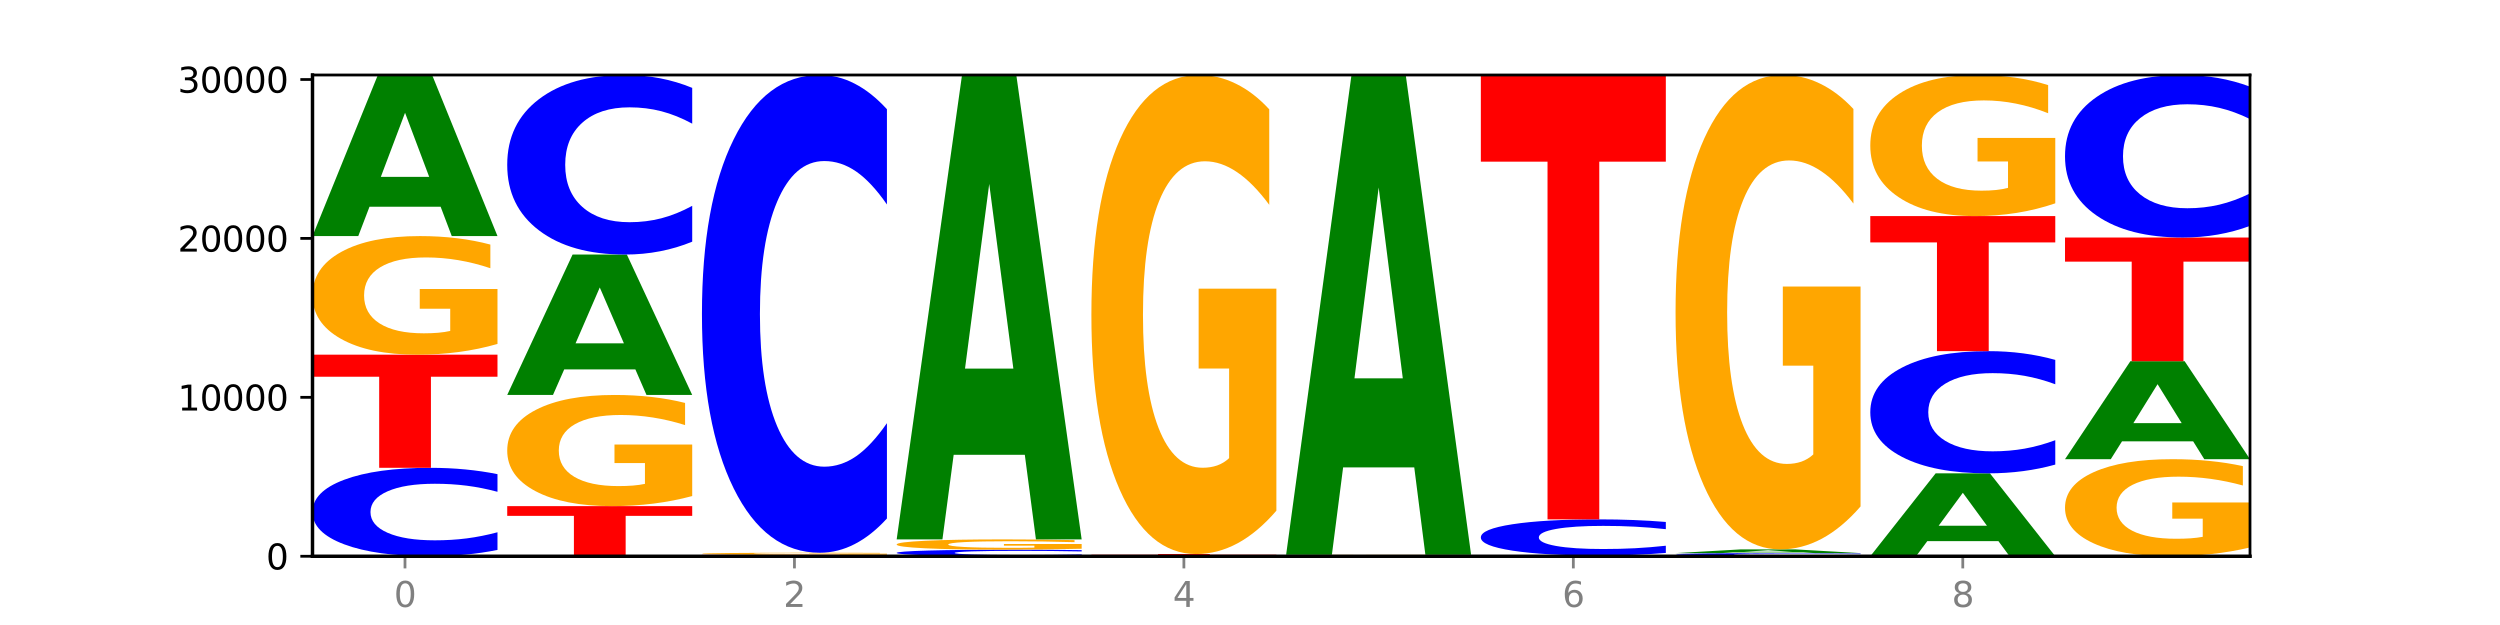 <?xml version="1.0" encoding="utf-8" standalone="no"?>
<!DOCTYPE svg PUBLIC "-//W3C//DTD SVG 1.1//EN"
  "http://www.w3.org/Graphics/SVG/1.1/DTD/svg11.dtd">
<svg xmlns:xlink="http://www.w3.org/1999/xlink" width="720pt" height="180pt" viewBox="0 0 720 180" xmlns="http://www.w3.org/2000/svg" version="1.1">
 <defs>
  <style type="text/css">*{stroke-linejoin: round; stroke-linecap: butt}</style>
 </defs>
 <g id="figure_1">
  <g id="patch_1">
   <path d="M 0 180 
L 720 180 
L 720 0 
L 0 0 
z
" style="fill: #ffffff"/>
  </g>
  <g id="axes_1">
   <g id="patch_2">
    <path d="M 90 160.2 
L 648 160.2 
L 648 21.6 
L 90 21.6 
z
" style="fill: #ffffff"/>
   </g>
   <g id="line2d_1">
    <path d="M 90 160.2 
L 648 160.2 
" clip-path="url(#p64a1e07e93)" style="fill: none; stroke: #000000; stroke-width: 0.5; stroke-linecap: square"/>
   </g>
   <g id="patch_3">
    <path d="M 143.276 158.375 
Q 138.82 159.279 134.001 159.737 
Q 129.182 160.2 123.934 160.2 
Q 108.282 160.2 99.141 156.77 
Q 90 153.34 90 147.475 
Q 90 141.589 99.141 138.164 
Q 108.282 134.735 123.934 134.735 
Q 129.182 134.735 134.001 135.197 
Q 138.82 135.655 143.276 136.56 
L 143.276 141.636 
Q 138.78 140.437 134.417 139.879 
Q 130.055 139.322 125.236 139.322 
Q 116.591 139.322 111.638 141.494 
Q 106.698 143.661 106.698 147.475 
Q 106.698 151.273 111.638 153.446 
Q 116.591 155.613 125.236 155.613 
Q 130.055 155.613 134.417 155.055 
Q 138.78 154.492 143.276 153.293 
L 143.276 158.375 
z
" clip-path="url(#p64a1e07e93)" style="fill: #0000ff"/>
   </g>
   <g id="patch_4">
    <path d="M 90 102.148 
L 143.276 102.148 
L 143.276 108.503 
L 124.109 108.503 
L 124.109 134.735 
L 109.204 134.735 
L 109.204 108.503 
L 90 108.503 
L 90 102.148 
z
" clip-path="url(#p64a1e07e93)" style="fill: #ff0000"/>
   </g>
   <g id="patch_5">
    <path d="M 143.276 99.057 
Q 137.903 100.602 132.124 101.378 
Q 126.345 102.148 120.184 102.148 
Q 106.262 102.148 98.131 97.547 
Q 90 92.947 90 85.08 
Q 90 77.121 98.274 72.556 
Q 106.561 67.991 120.972 67.991 
Q 126.525 67.991 131.611 68.612 
Q 136.709 69.225 141.223 70.439 
L 141.223 77.248 
Q 136.566 75.689 131.957 74.919 
Q 127.348 74.143 122.716 74.143 
Q 114.143 74.143 109.498 76.98 
Q 104.853 79.809 104.853 85.08 
Q 104.853 90.301 109.331 93.151 
Q 113.808 95.995 122.047 95.995 
Q 124.292 95.995 126.214 95.833 
Q 128.136 95.663 129.665 95.311 
L 129.665 88.918 
L 120.889 88.918 
L 120.889 83.224 
L 143.276 83.224 
L 143.276 99.057 
z
" clip-path="url(#p64a1e07e93)" style="fill: #ffa600"/>
   </g>
   <g id="patch_6">
    <path d="M 126.905 59.54 
L 106.415 59.54 
L 103.18 67.991 
L 90 67.991 
L 108.823 21.6 
L 124.454 21.6 
L 143.276 67.991 
L 130.107 67.991 
L 126.905 59.54 
z
M 109.683 50.93 
L 123.604 50.93 
L 116.655 32.477 
L 109.683 50.93 
z
" clip-path="url(#p64a1e07e93)" style="fill: #008000"/>
   </g>
   <g id="patch_7">
    <path d="M 146.08 145.76 
L 199.357 145.76 
L 199.357 148.576 
L 180.19 148.576 
L 180.19 160.2 
L 165.285 160.2 
L 165.285 148.576 
L 146.08 148.576 
L 146.08 145.76 
z
" clip-path="url(#p64a1e07e93)" style="fill: #ff0000"/>
   </g>
   <g id="patch_8">
    <path d="M 199.357 142.864 
Q 193.984 144.312 188.205 145.039 
Q 182.426 145.76 176.265 145.76 
Q 162.343 145.76 154.212 141.449 
Q 146.08 137.138 146.08 129.765 
Q 146.08 122.306 154.355 118.028 
Q 162.641 113.75 177.053 113.75 
Q 182.605 113.75 187.691 114.332 
Q 192.79 114.907 197.303 116.044 
L 197.303 122.425 
Q 192.646 120.964 188.038 120.243 
Q 183.429 119.516 178.796 119.516 
Q 170.223 119.516 165.578 122.174 
Q 160.934 124.825 160.934 129.765 
Q 160.934 134.658 165.411 137.329 
Q 169.889 139.994 178.127 139.994 
Q 180.372 139.994 182.294 139.842 
Q 184.217 139.683 185.745 139.353 
L 185.745 133.362 
L 176.969 133.362 
L 176.969 128.026 
L 199.357 128.026 
L 199.357 142.864 
z
" clip-path="url(#p64a1e07e93)" style="fill: #ffa600"/>
   </g>
   <g id="patch_9">
    <path d="M 182.985 106.383 
L 162.496 106.383 
L 159.261 113.75 
L 146.08 113.75 
L 164.903 73.309 
L 180.534 73.309 
L 199.357 113.75 
L 186.187 113.75 
L 182.985 106.383 
z
M 165.764 98.877 
L 179.684 98.877 
L 172.735 82.791 
L 165.764 98.877 
z
" clip-path="url(#p64a1e07e93)" style="fill: #008000"/>
   </g>
   <g id="patch_10">
    <path d="M 199.357 69.603 
Q 194.9 71.44 190.081 72.369 
Q 185.263 73.309 180.014 73.309 
Q 164.363 73.309 155.222 66.345 
Q 146.08 59.38 146.08 47.471 
Q 146.08 35.518 155.222 28.564 
Q 164.363 21.6 180.014 21.6 
Q 185.263 21.6 190.081 22.54 
Q 194.9 23.469 199.357 25.306 
L 199.357 35.614 
Q 194.86 33.179 190.498 32.046 
Q 186.135 30.914 181.316 30.914 
Q 172.672 30.914 167.718 35.326 
Q 162.779 39.726 162.779 47.471 
Q 162.779 55.183 167.718 59.594 
Q 172.672 63.995 181.316 63.995 
Q 186.135 63.995 190.498 62.862 
Q 194.86 61.72 199.357 59.284 
L 199.357 69.603 
z
" clip-path="url(#p64a1e07e93)" style="fill: #0000ff"/>
   </g>
   <g id="patch_11">
    <path d="M 239.065 160.184 
L 218.576 160.184 
L 215.341 160.2 
L 202.161 160.2 
L 220.983 160.113 
L 236.615 160.113 
L 255.437 160.2 
L 242.268 160.2 
L 239.065 160.184 
z
M 221.844 160.168 
L 235.765 160.168 
L 228.815 160.133 
L 221.844 160.168 
z
" clip-path="url(#p64a1e07e93)" style="fill: #008000"/>
   </g>
   <g id="patch_12">
    <path d="M 202.161 159.793 
L 255.437 159.793 
L 255.437 159.855 
L 236.27 159.855 
L 236.27 160.113 
L 221.365 160.113 
L 221.365 159.855 
L 202.161 159.855 
L 202.161 159.793 
z
" clip-path="url(#p64a1e07e93)" style="fill: #ff0000"/>
   </g>
   <g id="patch_13">
    <path d="M 255.437 159.738 
Q 250.064 159.765 244.285 159.779 
Q 238.506 159.793 232.345 159.793 
Q 218.423 159.793 210.292 159.711 
Q 202.161 159.63 202.161 159.491 
Q 202.161 159.35 210.435 159.269 
Q 218.722 159.189 233.133 159.189 
Q 238.685 159.189 243.772 159.2 
Q 248.87 159.21 253.384 159.232 
L 253.384 159.352 
Q 248.727 159.325 244.118 159.311 
Q 239.509 159.297 234.876 159.297 
Q 226.304 159.297 221.659 159.348 
Q 217.014 159.398 217.014 159.491 
Q 217.014 159.583 221.492 159.634 
Q 225.969 159.684 234.208 159.684 
Q 236.453 159.684 238.375 159.681 
Q 240.297 159.678 241.826 159.672 
L 241.826 159.559 
L 233.05 159.559 
L 233.05 159.458 
L 255.437 159.458 
L 255.437 159.738 
z
" clip-path="url(#p64a1e07e93)" style="fill: #ffa600"/>
   </g>
   <g id="patch_14">
    <path d="M 255.437 149.326 
Q 250.981 154.215 246.162 156.687 
Q 241.343 159.189 236.094 159.189 
Q 220.443 159.189 211.302 140.658 
Q 202.161 122.127 202.161 90.437 
Q 202.161 58.633 211.302 40.131 
Q 220.443 21.6 236.094 21.6 
Q 241.343 21.6 246.162 24.101 
Q 250.981 26.574 255.437 31.462 
L 255.437 58.889 
Q 250.94 52.409 246.578 49.396 
Q 242.215 46.384 237.397 46.384 
Q 228.752 46.384 223.799 58.122 
Q 218.859 69.831 218.859 90.437 
Q 218.859 110.957 223.799 122.695 
Q 228.752 134.405 237.397 134.405 
Q 242.215 134.405 246.578 131.392 
Q 250.94 128.351 255.437 121.871 
L 255.437 149.326 
z
" clip-path="url(#p64a1e07e93)" style="fill: #0000ff"/>
   </g>
   <g id="patch_15">
    <path d="M 258.241 160.182 
L 311.518 160.182 
L 311.518 160.185 
L 292.35 160.185 
L 292.35 160.2 
L 277.445 160.2 
L 277.445 160.185 
L 258.241 160.185 
L 258.241 160.182 
z
" clip-path="url(#p64a1e07e93)" style="fill: #ff0000"/>
   </g>
   <g id="patch_16">
    <path d="M 311.518 160.047 
Q 307.061 160.114 302.242 160.148 
Q 297.423 160.182 292.175 160.182 
Q 276.524 160.182 267.382 159.929 
Q 258.241 159.676 258.241 159.244 
Q 258.241 158.81 267.382 158.558 
Q 276.524 158.305 292.175 158.305 
Q 297.423 158.305 302.242 158.339 
Q 307.061 158.373 311.518 158.44 
L 311.518 158.814 
Q 307.021 158.725 302.658 158.684 
Q 298.296 158.643 293.477 158.643 
Q 284.832 158.643 279.879 158.803 
Q 274.94 158.963 274.94 159.244 
Q 274.94 159.524 279.879 159.684 
Q 284.832 159.844 293.477 159.844 
Q 298.296 159.844 302.658 159.803 
Q 307.021 159.761 311.518 159.673 
L 311.518 160.047 
z
" clip-path="url(#p64a1e07e93)" style="fill: #0000ff"/>
   </g>
   <g id="patch_17">
    <path d="M 311.518 158.037 
Q 306.145 158.171 300.366 158.239 
Q 294.587 158.305 288.426 158.305 
Q 274.504 158.305 266.372 157.906 
Q 258.241 157.508 258.241 156.826 
Q 258.241 156.136 266.516 155.74 
Q 274.802 155.344 289.214 155.344 
Q 294.766 155.344 299.852 155.398 
Q 304.951 155.451 309.464 155.556 
L 309.464 156.147 
Q 304.807 156.011 300.198 155.945 
Q 295.59 155.877 290.957 155.877 
Q 282.384 155.877 277.739 156.123 
Q 273.095 156.369 273.095 156.826 
Q 273.095 157.278 277.572 157.525 
Q 282.05 157.772 290.288 157.772 
Q 292.533 157.772 294.455 157.758 
Q 296.378 157.743 297.906 157.712 
L 297.906 157.158 
L 289.13 157.158 
L 289.13 156.665 
L 311.518 156.665 
L 311.518 158.037 
z
" clip-path="url(#p64a1e07e93)" style="fill: #ffa600"/>
   </g>
   <g id="patch_18">
    <path d="M 295.146 130.98 
L 274.657 130.98 
L 271.421 155.344 
L 258.241 155.344 
L 277.064 21.6 
L 292.695 21.6 
L 311.518 155.344 
L 298.348 155.344 
L 295.146 130.98 
z
M 277.924 106.157 
L 291.845 106.157 
L 284.896 52.958 
L 277.924 106.157 
z
" clip-path="url(#p64a1e07e93)" style="fill: #008000"/>
   </g>
   <g id="patch_19">
    <path d="M 351.226 160.19 
L 330.737 160.19 
L 327.502 160.2 
L 314.322 160.2 
L 333.144 160.145 
L 348.775 160.145 
L 367.598 160.2 
L 354.429 160.2 
L 351.226 160.19 
z
M 334.005 160.18 
L 347.926 160.18 
L 340.976 160.158 
L 334.005 160.18 
z
" clip-path="url(#p64a1e07e93)" style="fill: #008000"/>
   </g>
   <g id="patch_20">
    <path d="M 367.598 160.131 
Q 363.142 160.138 358.323 160.142 
Q 353.504 160.145 348.255 160.145 
Q 332.604 160.145 323.463 160.119 
Q 314.322 160.093 314.322 160.049 
Q 314.322 160.005 323.463 159.979 
Q 332.604 159.953 348.255 159.953 
Q 353.504 159.953 358.323 159.956 
Q 363.142 159.96 367.598 159.967 
L 367.598 160.005 
Q 363.101 159.996 358.739 159.992 
Q 354.376 159.987 349.557 159.987 
Q 340.913 159.987 335.96 160.004 
Q 331.02 160.02 331.02 160.049 
Q 331.02 160.078 335.96 160.094 
Q 340.913 160.11 349.557 160.11 
Q 354.376 160.11 358.739 160.106 
Q 363.101 160.102 367.598 160.093 
L 367.598 160.131 
z
" clip-path="url(#p64a1e07e93)" style="fill: #0000ff"/>
   </g>
   <g id="patch_21">
    <path d="M 314.322 159.564 
L 367.598 159.564 
L 367.598 159.64 
L 348.431 159.64 
L 348.431 159.953 
L 333.526 159.953 
L 333.526 159.64 
L 314.322 159.64 
L 314.322 159.564 
z
" clip-path="url(#p64a1e07e93)" style="fill: #ff0000"/>
   </g>
   <g id="patch_22">
    <path d="M 367.598 147.081 
Q 362.225 153.323 356.446 156.457 
Q 350.667 159.564 344.506 159.564 
Q 330.584 159.564 322.453 140.982 
Q 314.322 122.401 314.322 90.625 
Q 314.322 58.478 322.596 40.039 
Q 330.882 21.6 345.294 21.6 
Q 350.846 21.6 355.933 24.108 
Q 361.031 26.587 365.544 31.489 
L 365.544 58.991 
Q 360.888 52.692 356.279 49.586 
Q 351.67 46.451 347.037 46.451 
Q 338.464 46.451 333.82 57.908 
Q 329.175 69.336 329.175 90.625 
Q 329.175 111.714 333.653 123.228 
Q 338.13 134.713 346.369 134.713 
Q 348.613 134.713 350.536 134.057 
Q 352.458 133.373 353.986 131.948 
L 353.986 106.128 
L 345.21 106.128 
L 345.21 83.129 
L 367.598 83.129 
L 367.598 147.081 
z
" clip-path="url(#p64a1e07e93)" style="fill: #ffa600"/>
   </g>
   <g id="patch_23">
    <path d="M 370.402 160.095 
L 423.678 160.095 
L 423.678 160.115 
L 404.511 160.115 
L 404.511 160.2 
L 389.606 160.2 
L 389.606 160.115 
L 370.402 160.115 
L 370.402 160.095 
z
" clip-path="url(#p64a1e07e93)" style="fill: #ff0000"/>
   </g>
   <g id="patch_24">
    <path d="M 423.678 160.085 
Q 419.222 160.09 414.403 160.092 
Q 409.584 160.095 404.336 160.095 
Q 388.684 160.095 379.543 160.076 
Q 370.402 160.058 370.402 160.026 
Q 370.402 159.994 379.543 159.976 
Q 388.684 159.957 404.336 159.957 
Q 409.584 159.957 414.403 159.96 
Q 419.222 159.962 423.678 159.967 
L 423.678 159.995 
Q 419.182 159.988 414.819 159.985 
Q 410.457 159.982 405.638 159.982 
Q 396.993 159.982 392.04 159.994 
Q 387.1 160.006 387.1 160.026 
Q 387.1 160.047 392.04 160.058 
Q 396.993 160.07 405.638 160.07 
Q 410.457 160.07 414.819 160.067 
Q 419.182 160.064 423.678 160.057 
L 423.678 160.085 
z
" clip-path="url(#p64a1e07e93)" style="fill: #0000ff"/>
   </g>
   <g id="patch_25">
    <path d="M 423.678 159.942 
Q 418.305 159.95 412.526 159.954 
Q 406.747 159.957 400.586 159.957 
Q 386.664 159.957 378.533 159.934 
Q 370.402 159.911 370.402 159.871 
Q 370.402 159.83 378.676 159.807 
Q 386.963 159.784 401.374 159.784 
Q 406.927 159.784 412.013 159.787 
Q 417.111 159.79 421.625 159.796 
L 421.625 159.831 
Q 416.968 159.823 412.359 159.819 
Q 407.75 159.815 403.118 159.815 
Q 394.545 159.815 389.9 159.829 
Q 385.255 159.844 385.255 159.871 
Q 385.255 159.897 389.733 159.912 
Q 394.21 159.926 402.449 159.926 
Q 404.694 159.926 406.616 159.925 
Q 408.538 159.924 410.067 159.923 
L 410.067 159.89 
L 401.291 159.89 
L 401.291 159.861 
L 423.678 159.861 
L 423.678 159.942 
z
" clip-path="url(#p64a1e07e93)" style="fill: #ffa600"/>
   </g>
   <g id="patch_26">
    <path d="M 407.307 134.611 
L 386.817 134.611 
L 383.582 159.784 
L 370.402 159.784 
L 389.225 21.6 
L 404.856 21.6 
L 423.678 159.784 
L 410.509 159.784 
L 407.307 134.611 
z
M 390.085 108.964 
L 404.006 108.964 
L 397.057 53.999 
L 390.085 108.964 
z
" clip-path="url(#p64a1e07e93)" style="fill: #008000"/>
   </g>
   <g id="patch_27">
    <path d="M 463.387 160.188 
L 442.898 160.188 
L 439.663 160.2 
L 426.482 160.2 
L 445.305 160.136 
L 460.936 160.136 
L 479.759 160.2 
L 466.589 160.2 
L 463.387 160.188 
z
M 446.166 160.176 
L 460.087 160.176 
L 453.137 160.151 
L 446.166 160.176 
z
" clip-path="url(#p64a1e07e93)" style="fill: #008000"/>
   </g>
   <g id="patch_28">
    <path d="M 479.759 160.123 
Q 474.386 160.13 468.607 160.133 
Q 462.828 160.136 456.667 160.136 
Q 442.745 160.136 434.614 160.117 
Q 426.482 160.098 426.482 160.065 
Q 426.482 160.032 434.757 160.013 
Q 443.043 159.994 457.455 159.994 
Q 463.007 159.994 468.093 159.997 
Q 473.192 159.999 477.705 160.004 
L 477.705 160.032 
Q 473.049 160.026 468.44 160.023 
Q 463.831 160.02 459.198 160.02 
Q 450.625 160.02 445.98 160.031 
Q 441.336 160.043 441.336 160.065 
Q 441.336 160.087 445.813 160.099 
Q 450.291 160.11 458.529 160.11 
Q 460.774 160.11 462.697 160.11 
Q 464.619 160.109 466.147 160.108 
L 466.147 160.081 
L 457.371 160.081 
L 457.371 160.057 
L 479.759 160.057 
L 479.759 160.123 
z
" clip-path="url(#p64a1e07e93)" style="fill: #ffa600"/>
   </g>
   <g id="patch_29">
    <path d="M 479.759 159.247 
Q 475.302 159.617 470.483 159.805 
Q 465.665 159.994 460.416 159.994 
Q 444.765 159.994 435.624 158.591 
Q 426.482 157.188 426.482 154.789 
Q 426.482 152.381 435.624 150.98 
Q 444.765 149.577 460.416 149.577 
Q 465.665 149.577 470.483 149.767 
Q 475.302 149.954 479.759 150.324 
L 479.759 152.4 
Q 475.262 151.91 470.9 151.682 
Q 466.537 151.454 461.718 151.454 
Q 453.074 151.454 448.12 152.342 
Q 443.181 153.229 443.181 154.789 
Q 443.181 156.342 448.12 157.231 
Q 453.074 158.118 461.718 158.118 
Q 466.537 158.118 470.9 157.89 
Q 475.262 157.659 479.759 157.169 
L 479.759 159.247 
z
" clip-path="url(#p64a1e07e93)" style="fill: #0000ff"/>
   </g>
   <g id="patch_30">
    <path d="M 426.482 21.6 
L 479.759 21.6 
L 479.759 46.559 
L 460.592 46.559 
L 460.592 149.577 
L 445.687 149.577 
L 445.687 46.559 
L 426.482 46.559 
L 426.482 21.6 
z
" clip-path="url(#p64a1e07e93)" style="fill: #ff0000"/>
   </g>
   <g id="patch_31">
    <path d="M 482.563 159.976 
L 535.839 159.976 
L 535.839 160.019 
L 516.672 160.019 
L 516.672 160.2 
L 501.767 160.2 
L 501.767 160.019 
L 482.563 160.019 
L 482.563 159.976 
z
" clip-path="url(#p64a1e07e93)" style="fill: #ff0000"/>
   </g>
   <g id="patch_32">
    <path d="M 535.839 159.927 
Q 531.383 159.951 526.564 159.963 
Q 521.745 159.976 516.496 159.976 
Q 500.845 159.976 491.704 159.884 
Q 482.563 159.792 482.563 159.635 
Q 482.563 159.477 491.704 159.386 
Q 500.845 159.294 516.496 159.294 
Q 521.745 159.294 526.564 159.306 
Q 531.383 159.318 535.839 159.343 
L 535.839 159.479 
Q 531.342 159.446 526.98 159.432 
Q 522.617 159.417 517.799 159.417 
Q 509.154 159.417 504.201 159.475 
Q 499.261 159.533 499.261 159.635 
Q 499.261 159.737 504.201 159.795 
Q 509.154 159.853 517.799 159.853 
Q 522.617 159.853 526.98 159.838 
Q 531.342 159.823 535.839 159.791 
L 535.839 159.927 
z
" clip-path="url(#p64a1e07e93)" style="fill: #0000ff"/>
   </g>
   <g id="patch_33">
    <path d="M 519.467 159.099 
L 498.978 159.099 
L 495.743 159.294 
L 482.563 159.294 
L 501.385 158.223 
L 517.017 158.223 
L 535.839 159.294 
L 522.67 159.294 
L 519.467 159.099 
z
M 502.246 158.9 
L 516.167 158.9 
L 509.217 158.474 
L 502.246 158.9 
z
" clip-path="url(#p64a1e07e93)" style="fill: #008000"/>
   </g>
   <g id="patch_34">
    <path d="M 535.839 145.862 
Q 530.466 152.042 524.687 155.147 
Q 518.908 158.223 512.747 158.223 
Q 498.825 158.223 490.694 139.822 
Q 482.563 121.421 482.563 89.954 
Q 482.563 58.119 490.837 39.86 
Q 499.124 21.6 513.535 21.6 
Q 519.087 21.6 524.174 24.084 
Q 529.272 26.539 533.786 31.393 
L 533.786 58.627 
Q 529.129 52.39 524.52 49.314 
Q 519.911 46.21 515.278 46.21 
Q 506.706 46.21 502.061 57.555 
Q 497.416 68.872 497.416 89.954 
Q 497.416 110.838 501.894 122.24 
Q 506.371 133.613 514.61 133.613 
Q 516.855 133.613 518.777 132.964 
Q 520.699 132.287 522.228 130.876 
L 522.228 105.307 
L 513.452 105.307 
L 513.452 82.531 
L 535.839 82.531 
L 535.839 145.862 
z
" clip-path="url(#p64a1e07e93)" style="fill: #ffa600"/>
   </g>
   <g id="patch_35">
    <path d="M 575.548 155.85 
L 555.059 155.85 
L 551.823 160.2 
L 538.643 160.2 
L 557.466 136.323 
L 573.097 136.323 
L 591.92 160.2 
L 578.75 160.2 
L 575.548 155.85 
z
M 558.326 151.419 
L 572.247 151.419 
L 565.298 141.921 
L 558.326 151.419 
z
" clip-path="url(#p64a1e07e93)" style="fill: #008000"/>
   </g>
   <g id="patch_36">
    <path d="M 591.92 133.8 
Q 587.463 135.05 582.644 135.683 
Q 577.825 136.323 572.577 136.323 
Q 556.926 136.323 547.784 131.582 
Q 538.643 126.842 538.643 118.736 
Q 538.643 110.6 547.784 105.867 
Q 556.926 101.127 572.577 101.127 
Q 577.825 101.127 582.644 101.767 
Q 587.463 102.399 591.92 103.65 
L 591.92 110.666 
Q 587.423 109.008 583.06 108.237 
Q 578.698 107.467 573.879 107.467 
Q 565.234 107.467 560.281 110.469 
Q 555.342 113.465 555.342 118.736 
Q 555.342 123.985 560.281 126.988 
Q 565.234 129.983 573.879 129.983 
Q 578.698 129.983 583.06 129.212 
Q 587.423 128.434 591.92 126.777 
L 591.92 133.8 
z
" clip-path="url(#p64a1e07e93)" style="fill: #0000ff"/>
   </g>
   <g id="patch_37">
    <path d="M 538.643 62.233 
L 591.92 62.233 
L 591.92 69.818 
L 572.752 69.818 
L 572.752 101.127 
L 557.847 101.127 
L 557.847 69.818 
L 538.643 69.818 
L 538.643 62.233 
z
" clip-path="url(#p64a1e07e93)" style="fill: #ff0000"/>
   </g>
   <g id="patch_38">
    <path d="M 591.92 58.557 
Q 586.547 60.395 580.768 61.318 
Q 574.989 62.233 568.828 62.233 
Q 554.906 62.233 546.774 56.76 
Q 538.643 51.288 538.643 41.929 
Q 538.643 32.461 546.918 27.031 
Q 555.204 21.6 569.616 21.6 
Q 575.168 21.6 580.254 22.339 
Q 585.353 23.069 589.866 24.513 
L 589.866 32.612 
Q 585.209 30.757 580.6 29.842 
Q 575.992 28.919 571.359 28.919 
Q 562.786 28.919 558.141 32.293 
Q 553.497 35.659 553.497 41.929 
Q 553.497 48.14 557.974 51.531 
Q 562.452 54.914 570.69 54.914 
Q 572.935 54.914 574.857 54.721 
Q 576.78 54.519 578.308 54.1 
L 578.308 46.495 
L 569.532 46.495 
L 569.532 39.722 
L 591.92 39.722 
L 591.92 58.557 
z
" clip-path="url(#p64a1e07e93)" style="fill: #ffa600"/>
   </g>
   <g id="patch_39">
    <path d="M 648 157.671 
Q 642.627 158.935 636.848 159.571 
Q 631.069 160.2 624.908 160.2 
Q 610.986 160.2 602.855 156.435 
Q 594.724 152.67 594.724 146.231 
Q 594.724 139.717 602.998 135.981 
Q 611.284 132.245 625.696 132.245 
Q 631.248 132.245 636.335 132.753 
Q 641.433 133.255 645.946 134.249 
L 645.946 139.821 
Q 641.29 138.545 636.681 137.915 
Q 632.072 137.28 627.439 137.28 
Q 618.866 137.28 614.222 139.602 
Q 609.577 141.917 609.577 146.231 
Q 609.577 150.504 614.055 152.837 
Q 618.532 155.164 626.771 155.164 
Q 629.015 155.164 630.938 155.032 
Q 632.86 154.893 634.388 154.604 
L 634.388 149.372 
L 625.612 149.372 
L 625.612 144.712 
L 648 144.712 
L 648 157.671 
z
" clip-path="url(#p64a1e07e93)" style="fill: #ffa600"/>
   </g>
   <g id="patch_40">
    <path d="M 631.628 127.105 
L 611.139 127.105 
L 607.904 132.245 
L 594.724 132.245 
L 613.546 104.029 
L 629.177 104.029 
L 648 132.245 
L 634.831 132.245 
L 631.628 127.105 
z
M 614.407 121.868 
L 628.328 121.868 
L 621.378 110.644 
L 614.407 121.868 
z
" clip-path="url(#p64a1e07e93)" style="fill: #008000"/>
   </g>
   <g id="patch_41">
    <path d="M 594.724 68.407 
L 648 68.407 
L 648 75.354 
L 628.833 75.354 
L 628.833 104.029 
L 613.928 104.029 
L 613.928 75.354 
L 594.724 75.354 
L 594.724 68.407 
z
" clip-path="url(#p64a1e07e93)" style="fill: #ff0000"/>
   </g>
   <g id="patch_42">
    <path d="M 648 65.052 
Q 643.544 66.715 638.725 67.556 
Q 633.906 68.407 628.657 68.407 
Q 613.006 68.407 603.865 62.103 
Q 594.724 55.799 594.724 45.018 
Q 594.724 34.199 603.865 27.904 
Q 613.006 21.6 628.657 21.6 
Q 633.906 21.6 638.725 22.451 
Q 643.544 23.292 648 24.955 
L 648 34.286 
Q 643.503 32.081 639.141 31.056 
Q 634.778 30.031 629.959 30.031 
Q 621.315 30.031 616.362 34.025 
Q 611.422 38.008 611.422 45.018 
Q 611.422 51.999 616.362 55.992 
Q 621.315 59.976 629.959 59.976 
Q 634.778 59.976 639.141 58.951 
Q 643.503 57.916 648 55.712 
L 648 65.052 
z
" clip-path="url(#p64a1e07e93)" style="fill: #0000ff"/>
   </g>
   <g id="matplotlib.axis_1">
    <g id="xtick_1">
     <g id="line2d_2">
      <defs>
       <path id="m52df09797d" d="M 0 0 
L 0 3.5 
" style="stroke: #808080; stroke-width: 0.8"/>
      </defs>
      <g>
       <use xlink:href="#m52df09797d" x="116.638" y="160.2" style="fill: #808080; stroke: #808080; stroke-width: 0.8"/>
      </g>
     </g>
     <g id="text_1">
      <!-- 0 -->
      <g style="fill: #808080" transform="translate(113.457 174.798) scale(0.1 -0.1)">
       <defs>
        <path id="DejaVuSans-30" d="M 2034 4250 
Q 1547 4250 1301 3770 
Q 1056 3291 1056 2328 
Q 1056 1369 1301 889 
Q 1547 409 2034 409 
Q 2525 409 2770 889 
Q 3016 1369 3016 2328 
Q 3016 3291 2770 3770 
Q 2525 4250 2034 4250 
z
M 2034 4750 
Q 2819 4750 3233 4129 
Q 3647 3509 3647 2328 
Q 3647 1150 3233 529 
Q 2819 -91 2034 -91 
Q 1250 -91 836 529 
Q 422 1150 422 2328 
Q 422 3509 836 4129 
Q 1250 4750 2034 4750 
z
" transform="scale(0.016)"/>
       </defs>
       <use xlink:href="#DejaVuSans-30"/>
      </g>
     </g>
    </g>
    <g id="xtick_2">
     <g id="line2d_3">
      <g>
       <use xlink:href="#m52df09797d" x="228.799" y="160.2" style="fill: #808080; stroke: #808080; stroke-width: 0.8"/>
      </g>
     </g>
     <g id="text_2">
      <!-- 2 -->
      <g style="fill: #808080" transform="translate(225.618 174.798) scale(0.1 -0.1)">
       <defs>
        <path id="DejaVuSans-32" d="M 1228 531 
L 3431 531 
L 3431 0 
L 469 0 
L 469 531 
Q 828 903 1448 1529 
Q 2069 2156 2228 2338 
Q 2531 2678 2651 2914 
Q 2772 3150 2772 3378 
Q 2772 3750 2511 3984 
Q 2250 4219 1831 4219 
Q 1534 4219 1204 4116 
Q 875 4013 500 3803 
L 500 4441 
Q 881 4594 1212 4672 
Q 1544 4750 1819 4750 
Q 2544 4750 2975 4387 
Q 3406 4025 3406 3419 
Q 3406 3131 3298 2873 
Q 3191 2616 2906 2266 
Q 2828 2175 2409 1742 
Q 1991 1309 1228 531 
z
" transform="scale(0.016)"/>
       </defs>
       <use xlink:href="#DejaVuSans-32"/>
      </g>
     </g>
    </g>
    <g id="xtick_3">
     <g id="line2d_4">
      <g>
       <use xlink:href="#m52df09797d" x="340.96" y="160.2" style="fill: #808080; stroke: #808080; stroke-width: 0.8"/>
      </g>
     </g>
     <g id="text_3">
      <!-- 4 -->
      <g style="fill: #808080" transform="translate(337.779 174.798) scale(0.1 -0.1)">
       <defs>
        <path id="DejaVuSans-34" d="M 2419 4116 
L 825 1625 
L 2419 1625 
L 2419 4116 
z
M 2253 4666 
L 3047 4666 
L 3047 1625 
L 3713 1625 
L 3713 1100 
L 3047 1100 
L 3047 0 
L 2419 0 
L 2419 1100 
L 313 1100 
L 313 1709 
L 2253 4666 
z
" transform="scale(0.016)"/>
       </defs>
       <use xlink:href="#DejaVuSans-34"/>
      </g>
     </g>
    </g>
    <g id="xtick_4">
     <g id="line2d_5">
      <g>
       <use xlink:href="#m52df09797d" x="453.121" y="160.2" style="fill: #808080; stroke: #808080; stroke-width: 0.8"/>
      </g>
     </g>
     <g id="text_4">
      <!-- 6 -->
      <g style="fill: #808080" transform="translate(449.939 174.798) scale(0.1 -0.1)">
       <defs>
        <path id="DejaVuSans-36" d="M 2113 2584 
Q 1688 2584 1439 2293 
Q 1191 2003 1191 1497 
Q 1191 994 1439 701 
Q 1688 409 2113 409 
Q 2538 409 2786 701 
Q 3034 994 3034 1497 
Q 3034 2003 2786 2293 
Q 2538 2584 2113 2584 
z
M 3366 4563 
L 3366 3988 
Q 3128 4100 2886 4159 
Q 2644 4219 2406 4219 
Q 1781 4219 1451 3797 
Q 1122 3375 1075 2522 
Q 1259 2794 1537 2939 
Q 1816 3084 2150 3084 
Q 2853 3084 3261 2657 
Q 3669 2231 3669 1497 
Q 3669 778 3244 343 
Q 2819 -91 2113 -91 
Q 1303 -91 875 529 
Q 447 1150 447 2328 
Q 447 3434 972 4092 
Q 1497 4750 2381 4750 
Q 2619 4750 2861 4703 
Q 3103 4656 3366 4563 
z
" transform="scale(0.016)"/>
       </defs>
       <use xlink:href="#DejaVuSans-36"/>
      </g>
     </g>
    </g>
    <g id="xtick_5">
     <g id="line2d_6">
      <g>
       <use xlink:href="#m52df09797d" x="565.281" y="160.2" style="fill: #808080; stroke: #808080; stroke-width: 0.8"/>
      </g>
     </g>
     <g id="text_5">
      <!-- 8 -->
      <g style="fill: #808080" transform="translate(562.1 174.798) scale(0.1 -0.1)">
       <defs>
        <path id="DejaVuSans-38" d="M 2034 2216 
Q 1584 2216 1326 1975 
Q 1069 1734 1069 1313 
Q 1069 891 1326 650 
Q 1584 409 2034 409 
Q 2484 409 2743 651 
Q 3003 894 3003 1313 
Q 3003 1734 2745 1975 
Q 2488 2216 2034 2216 
z
M 1403 2484 
Q 997 2584 770 2862 
Q 544 3141 544 3541 
Q 544 4100 942 4425 
Q 1341 4750 2034 4750 
Q 2731 4750 3128 4425 
Q 3525 4100 3525 3541 
Q 3525 3141 3298 2862 
Q 3072 2584 2669 2484 
Q 3125 2378 3379 2068 
Q 3634 1759 3634 1313 
Q 3634 634 3220 271 
Q 2806 -91 2034 -91 
Q 1263 -91 848 271 
Q 434 634 434 1313 
Q 434 1759 690 2068 
Q 947 2378 1403 2484 
z
M 1172 3481 
Q 1172 3119 1398 2916 
Q 1625 2713 2034 2713 
Q 2441 2713 2670 2916 
Q 2900 3119 2900 3481 
Q 2900 3844 2670 4047 
Q 2441 4250 2034 4250 
Q 1625 4250 1398 4047 
Q 1172 3844 1172 3481 
z
" transform="scale(0.016)"/>
       </defs>
       <use xlink:href="#DejaVuSans-38"/>
      </g>
     </g>
    </g>
   </g>
   <g id="matplotlib.axis_2">
    <g id="ytick_1">
     <g id="line2d_7">
      <defs>
       <path id="mc99aa4fd22" d="M 0 0 
L -3.5 0 
" style="stroke: #000000; stroke-width: 0.8"/>
      </defs>
      <g>
       <use xlink:href="#mc99aa4fd22" x="90" y="160.2" style="stroke: #000000; stroke-width: 0.8"/>
      </g>
     </g>
     <g id="text_6">
      <!-- 0 -->
      <g transform="translate(76.638 163.999) scale(0.1 -0.1)">
       <use xlink:href="#DejaVuSans-30"/>
      </g>
     </g>
    </g>
    <g id="ytick_2">
     <g id="line2d_8">
      <g>
       <use xlink:href="#mc99aa4fd22" x="90" y="114.432" style="stroke: #000000; stroke-width: 0.8"/>
      </g>
     </g>
     <g id="text_7">
      <!-- 10000 -->
      <g transform="translate(51.188 118.231) scale(0.1 -0.1)">
       <defs>
        <path id="DejaVuSans-31" d="M 794 531 
L 1825 531 
L 1825 4091 
L 703 3866 
L 703 4441 
L 1819 4666 
L 2450 4666 
L 2450 531 
L 3481 531 
L 3481 0 
L 794 0 
L 794 531 
z
" transform="scale(0.016)"/>
       </defs>
       <use xlink:href="#DejaVuSans-31"/>
       <use xlink:href="#DejaVuSans-30" x="63.623"/>
       <use xlink:href="#DejaVuSans-30" x="127.246"/>
       <use xlink:href="#DejaVuSans-30" x="190.869"/>
       <use xlink:href="#DejaVuSans-30" x="254.492"/>
      </g>
     </g>
    </g>
    <g id="ytick_3">
     <g id="line2d_9">
      <g>
       <use xlink:href="#mc99aa4fd22" x="90" y="68.663" style="stroke: #000000; stroke-width: 0.8"/>
      </g>
     </g>
     <g id="text_8">
      <!-- 20000 -->
      <g transform="translate(51.188 72.463) scale(0.1 -0.1)">
       <use xlink:href="#DejaVuSans-32"/>
       <use xlink:href="#DejaVuSans-30" x="63.623"/>
       <use xlink:href="#DejaVuSans-30" x="127.246"/>
       <use xlink:href="#DejaVuSans-30" x="190.869"/>
       <use xlink:href="#DejaVuSans-30" x="254.492"/>
      </g>
     </g>
    </g>
    <g id="ytick_4">
     <g id="line2d_10">
      <g>
       <use xlink:href="#mc99aa4fd22" x="90" y="22.895" style="stroke: #000000; stroke-width: 0.8"/>
      </g>
     </g>
     <g id="text_9">
      <!-- 30000 -->
      <g transform="translate(51.188 26.694) scale(0.1 -0.1)">
       <defs>
        <path id="DejaVuSans-33" d="M 2597 2516 
Q 3050 2419 3304 2112 
Q 3559 1806 3559 1356 
Q 3559 666 3084 287 
Q 2609 -91 1734 -91 
Q 1441 -91 1130 -33 
Q 819 25 488 141 
L 488 750 
Q 750 597 1062 519 
Q 1375 441 1716 441 
Q 2309 441 2620 675 
Q 2931 909 2931 1356 
Q 2931 1769 2642 2001 
Q 2353 2234 1838 2234 
L 1294 2234 
L 1294 2753 
L 1863 2753 
Q 2328 2753 2575 2939 
Q 2822 3125 2822 3475 
Q 2822 3834 2567 4026 
Q 2313 4219 1838 4219 
Q 1578 4219 1281 4162 
Q 984 4106 628 3988 
L 628 4550 
Q 988 4650 1302 4700 
Q 1616 4750 1894 4750 
Q 2613 4750 3031 4423 
Q 3450 4097 3450 3541 
Q 3450 3153 3228 2886 
Q 3006 2619 2597 2516 
z
" transform="scale(0.016)"/>
       </defs>
       <use xlink:href="#DejaVuSans-33"/>
       <use xlink:href="#DejaVuSans-30" x="63.623"/>
       <use xlink:href="#DejaVuSans-30" x="127.246"/>
       <use xlink:href="#DejaVuSans-30" x="190.869"/>
       <use xlink:href="#DejaVuSans-30" x="254.492"/>
      </g>
     </g>
    </g>
   </g>
   <g id="patch_43">
    <path d="M 90 160.2 
L 90 21.6 
" style="fill: none; stroke: #000000; stroke-linejoin: miter; stroke-linecap: square"/>
   </g>
   <g id="patch_44">
    <path d="M 648 160.2 
L 648 21.6 
" style="fill: none; stroke: #000000; stroke-width: 0.8; stroke-linejoin: miter; stroke-linecap: square"/>
   </g>
   <g id="patch_45">
    <path d="M 90 160.2 
L 648 160.2 
" style="fill: none; stroke: #000000; stroke-linejoin: miter; stroke-linecap: square"/>
   </g>
   <g id="patch_46">
    <path d="M 90 21.6 
L 648 21.6 
" style="fill: none; stroke: #000000; stroke-width: 0.8; stroke-linejoin: miter; stroke-linecap: square"/>
   </g>
  </g>
 </g>
 <defs>
  <clipPath id="p64a1e07e93">
   <rect x="90" y="21.6" width="558" height="138.6"/>
  </clipPath>
 </defs>
</svg>

